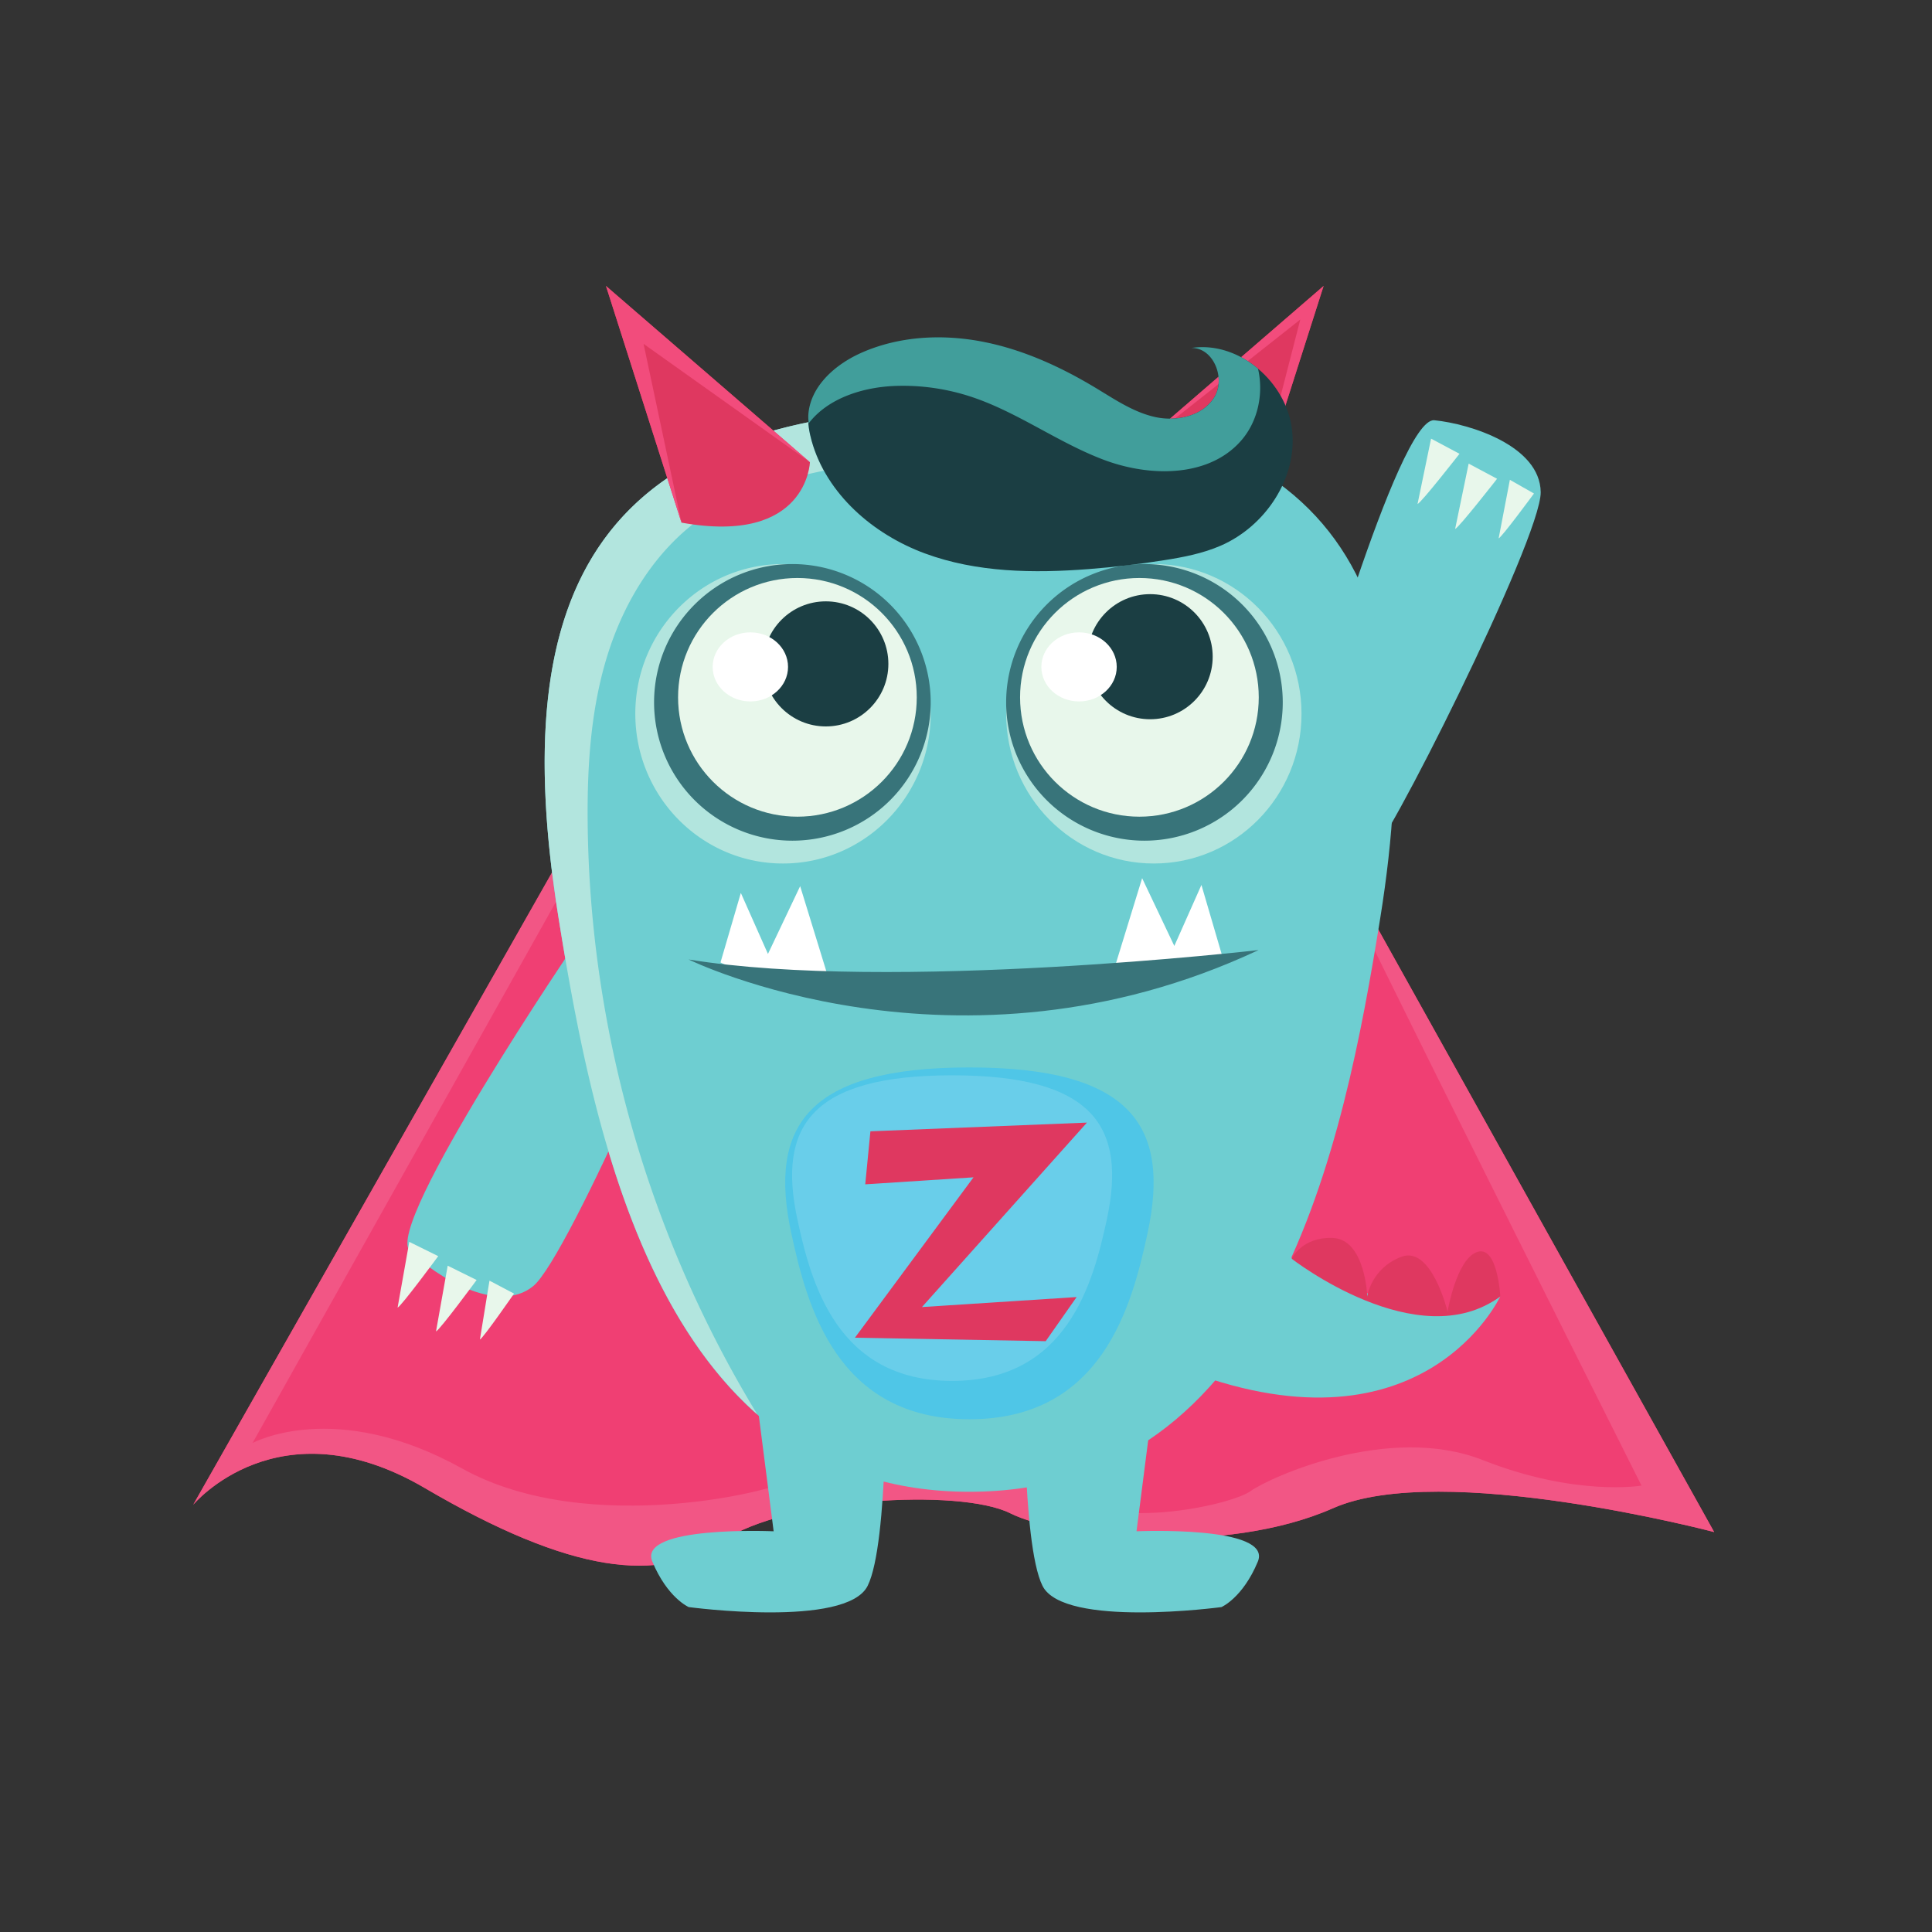 <svg xmlns="http://www.w3.org/2000/svg" width="250" height="250" fill="none" xmlns:v="https://vecta.io/nano"><rect width="100%" height="100%" fill="#333333" stroke="none"/><path d="M73.835 108.724L25 194.717s11.019-13.273 29.957-2.172 30.368 12.41 38.532 6.858 30.694-6.858 37.224-3.593 27.756 5.553 41.796-.653 49.304 3.091 49.304 3.091l-49.957-89.621-98.021.097z" fill="#f03f73"/><path d="M93.489 199.403c8.163-5.551 30.694-6.858 37.224-3.593s27.756 5.553 41.796-.653 49.304 3.091 49.304 3.091l-47.901-85.933c-.703-.108-1.117-.135-1.117-.044 0 1.1 39.614 79.963 39.614 79.963s-8.436 1.469-20.54-3.302-27.51 2.203-30.078 4.036-19.075 5.503-24.943-.367-34.48-2.201-34.847-1.101-25.676 7.704-42.182-1.467-27.143-3.301-27.143-3.301l40.715-72.628-1.917-1.299L25 194.717s11.019-13.273 29.957-2.172 30.368 12.408 38.532 6.858z" fill="#f25685"/><path d="M74.661 121.773s-25 36.815-21.632 40.094 11.343 8.331 15.969 4.556 22.969-46.326 21.764-47.319-16.101 2.669-16.101 2.669z" fill="#6eced1"/><path d="M52.961 160.697l-1.512 8.508c.476-.169 5.256-6.659 5.256-6.659l-3.744-1.849zm4.971 3.084l-1.513 8.507c.476-.168 5.256-6.656 5.256-6.656l-3.743-1.851zm5.407 1.935l-1.239 7.618c.401-.148 4.416-5.941 4.416-5.941l-3.177-1.677z" fill="#e8f7eb"/><path d="M168.827 96.736s12.1-42.823 16.777-42.355 13.677 3.327 13.763 9.299-20.687 47.387-22.222 47.103-8.318-14.047-8.318-14.047z" fill="#6eced1"/><path d="M185.18 56.761l-1.751 8.456c.478-.155 5.428-6.496 5.428-6.496l-3.677-1.96zm4.864 3.231l-1.752 8.457c.479-.155 5.429-6.496 5.429-6.496l-3.677-1.961zm5.333 2.097l-1.453 7.576c.404-.136 4.572-5.805 4.572-5.805l-3.119-1.771z" fill="#e8f7eb"/><g fill="#6eced1"><path d="M160.581 158.775s23.802 16.388 33.556 8.974c0 0-9.754 21.07-40.19 9.755l6.634-18.729z"/><path d="M178.603 118.807c-4.691 29.173-13.598 74.226-53.162 74.229s-48.468-45.056-53.16-74.229c-6.863-42.667 4.824-66.027 53.16-66.027s60.026 23.361 53.162 66.027z"/></g><path d="M72.303 118.936z" fill="#f1bbc2"/><path d="M97.995 183.02c-16.905-14.917-22.368-43.435-25.692-64.084l-.021-.129-.331-2.135-.517-3.797c-.627-5.044-.956-9.791-.955-14.232.004-23.927 9.599-38.995 34.114-44.007.047.809.212 1.613.431 2.396a18.04 18.04 0 0 0 1.591 3.873c-5.427 1.123-10.814 2.685-15.382 5.775C85.147 70.795 81 77.356 78.744 84.348s-2.759 14.431-2.703 21.779c.201 26.982 7.903 53.861 21.953 76.893zm3.325-71.283c-10.553 0-19.111-8.673-19.111-19.373s8.557-19.375 19.111-19.375 19.112 8.675 19.112 19.375-8.557 19.373-19.112 19.373z" fill="#b2e5de"/><path d="M120.432 90.887a17.9 17.9 0 0 1-17.897 17.897 17.9 17.9 0 0 1-17.898-17.897c0-9.884 8.013-17.897 17.898-17.897a17.9 17.9 0 0 1 17.897 17.897z" fill="#38747a"/><path d="M118.629 90.236c0 8.528-6.914 15.443-15.444 15.443s-15.442-6.915-15.442-15.443 6.913-15.443 15.442-15.443 15.444 6.913 15.444 15.443z" fill="#e8f7eb"/><path d="M144.284 125.037l3.508-11.401 4.165 8.769 3.508-7.893 2.632 8.989s-5.262 3.07-13.813 1.536zm-37.237 1.032l-3.507-11.4-4.167 8.77-3.508-7.894-2.631 8.991s5.261 3.068 13.812 1.533z" fill="#fff"/><path d="M89.103 124.156s34.745 17.068 73.757-1.219c0 0-47.545 5.487-73.757 1.219z" fill="#38747a"/><path d="M96.185 167.539l3.924 30.608s-17.658-.786-15.696 3.924 4.709 5.885 4.709 5.885 20.404 2.748 23.15-2.748 2.355-28.644 2.355-28.644l-18.443-9.025zm54.804 0l-3.924 30.608s17.658-.786 15.698 3.924-4.711 5.885-4.711 5.885-20.404 2.748-23.152-2.748-2.355-28.644-2.355-28.644l18.444-9.025z" fill="#6eced1"/><path d="M114.955 85.907c0 4.469-3.624 8.093-8.094 8.093s-8.094-3.624-8.094-8.093 3.624-8.093 8.094-8.093 8.094 3.623 8.094 8.093z" fill="#1b3e43"/><path d="M149.305 111.737c-10.553 0-19.11-8.673-19.11-19.373s8.557-19.375 19.11-19.375 19.111 8.675 19.111 19.375-8.556 19.373-19.111 19.373z" fill="#b2e5de"/><path d="M130.195 90.887a17.9 17.9 0 0 0 17.897 17.897 17.9 17.9 0 0 0 17.896-17.897 17.9 17.9 0 0 0-17.896-17.897 17.9 17.9 0 0 0-17.897 17.897z" fill="#38747a"/><path d="M131.997 90.236c0 8.528 6.915 15.443 15.443 15.443s15.443-6.915 15.443-15.443-6.914-15.443-15.443-15.443-15.443 6.913-15.443 15.443z" fill="#e8f7eb"/><path d="M140.733 84.977c0 4.469 3.624 8.093 8.094 8.093s8.094-3.624 8.094-8.093-3.624-8.095-8.094-8.095-8.094 3.624-8.094 8.095z" fill="#1b3e43"/><path d="M88.185 67.629L78.411 37l26.393 22.809s-.327 10.752-16.619 7.82zm73.314 0L171.275 37l-26.394 22.809s.327 10.752 16.618 7.82z" fill="#df3860"/><path d="M148.496 159.557c-2.035 9.47-5.896 24.094-23.053 24.094s-21.02-14.624-23.055-24.094c-2.976-13.85 2.092-21.432 23.055-21.432s26.03 7.582 23.053 21.432z" fill="#4fc6e7"/><path d="M143.231 157.761c-1.767 8.224-5.123 20.928-20.027 20.928s-18.261-12.704-20.028-20.928c-2.587-12.03 1.817-18.616 20.028-18.616s22.613 6.586 20.027 18.616z" fill="#69ceea"/><path d="M194.137 167.749s-.342-6.708-3.033-5.729c-2.672.972-3.789 7.702-3.789 7.702s-2.07-8.598-5.992-7.09-4.4 5.135-4.4 5.135-.246-7.458-4.526-7.581c-3.964-.113-5.256 2.69-5.256 2.69s16.354 12.748 26.996 4.873z" fill="#df3860"/><path d="M101.972 86.297c0 2.468-2.184 4.469-4.876 4.469s-4.877-2.001-4.877-4.469 2.184-4.471 4.877-4.471 4.876 2.001 4.876 4.471zm42.533 0c0 2.468-2.184 4.469-4.877 4.469s-4.876-2.001-4.876-4.469 2.183-4.471 4.876-4.471 4.877 2.001 4.877 4.471z" fill="#fff"/><path d="M88.185 67.629l-4.908-23.133 21.527 15.313L78.411 37l9.775 30.629zm56.696-7.82L171.275 37l-9.776 30.629 6.757-26.28-23.375 18.46z" fill="#f24c7c"/><path d="M112.631 146.392l28.018-1.128-21.348 23.868 20.014-1.293-4.003 5.709-24.683-.45 15.343-20.753-14.009.906.668-6.859z" fill="#df3860"/><path d="M104.604 53.587c.308-3.692 3.555-6.489 6.948-7.975 4.868-2.128 10.421-2.404 15.636-1.388s10.124 3.271 14.671 6.019c2.444 1.475 4.869 3.128 7.66 3.733s6.11-.14 7.608-2.569-.091-6.409-2.946-6.381c6.194-.917 12.327 4.436 13.016 10.659s-3.485 12.421-9.225 14.92c-2.328 1.015-4.848 1.495-7.355 1.889-3.222.509-6.464.891-9.716 1.143-7.136.555-14.494.457-21.21-2.021s-12.743-7.688-14.667-14.583c-.313-1.12-.516-2.287-.42-3.445z" fill="#1b3e43"/><path d="M152.047 54.151c2.021-.149 3.965-1.001 5.034-2.672-1.069 1.671-3.013 2.523-5.034 2.672z" fill="#81929d"/><path d="M149.664 54.005l-.145-.029.145.029zm-.793-.191c-2.522-.701-4.76-2.212-7.012-3.572-4.316-2.608-8.959-4.771-13.879-5.855 4.92 1.084 9.563 3.247 13.88 5.855 2.252 1.36 4.489 2.871 7.011 3.572zm-44.274-.133l.007-.095c.285-3.417 3.089-6.069 6.196-7.623-3.107 1.553-5.911 4.205-6.196 7.623-.003.032-.004.064-.007.095zm6.955-8.069l.325-.139-.325.139zm.376-.16c2.984-1.239 6.213-1.796 9.457-1.797-3.244.001-6.473.559-9.457 1.797zm42.316-.427h-.033.033zm-.063 0c.468-.069.935-.103 1.4-.103l.167.001c-.056-.001-.111-.001-.167-.001-.464 0-.932.033-1.4.103zm1.711-.099zm-.024 0zm-.028-.001h-.021.021zm-.031 0c-.008-.001-.017-.001-.025-.001.008 0 .017 0 .025.001zm-.03-.001h-.031.031zm-28.716-.724l-.102-.019c.034.005.068.012.102.019zm-.294-.055c-.009-.001-.018-.003-.028-.005.01.003.019.004.028.005zm-5.358-.491z" fill="#5b9ad8"/><path d="M150.679 60.977c-2.674 0-5.423-.561-7.887-1.493-5.979-2.263-11.227-6.239-17.311-8.204-2.784-.897-5.708-1.359-8.632-1.359-.286 0-.572.005-.858.013-4.247.129-8.84 1.559-11.348 4.849-.027-.368-.066-.735-.046-1.103.003-.031.004-.063.007-.095.285-3.417 3.089-6.069 6.196-7.623a17.26 17.26 0 0 1 .752-.352l.325-.139c.018-.007.034-.013.051-.021 2.984-1.239 6.213-1.796 9.457-1.797h.026c1.785.001 3.576.169 5.33.485.01.003.019.004.028.005l.192.036c.034.005.068.012.102.019l.125.024.792.164c4.92 1.084 9.563 3.247 13.879 5.855 2.252 1.36 4.49 2.871 7.012 3.572a11.57 11.57 0 0 0 .648.161c.048.011.097.02.145.029.563.112 1.144.169 1.725.169a8.72 8.72 0 0 0 .658-.024c2.021-.149 3.965-1.001 5.034-2.672.016-.024.031-.048.046-.072 1.488-2.413-.068-6.351-2.883-6.381h-.033-.03c.468-.069.936-.103 1.4-.103l.167.001h.031c.013 0 .022 0 .03.001h.031c.017.001.023.001.028.001h.024c2.516.081 4.936 1.132 6.893 2.78.742 3.213.007 6.791-2.166 9.292-2.467 2.836-6.127 3.979-9.94 3.979z" fill="#419e9b"/></svg>